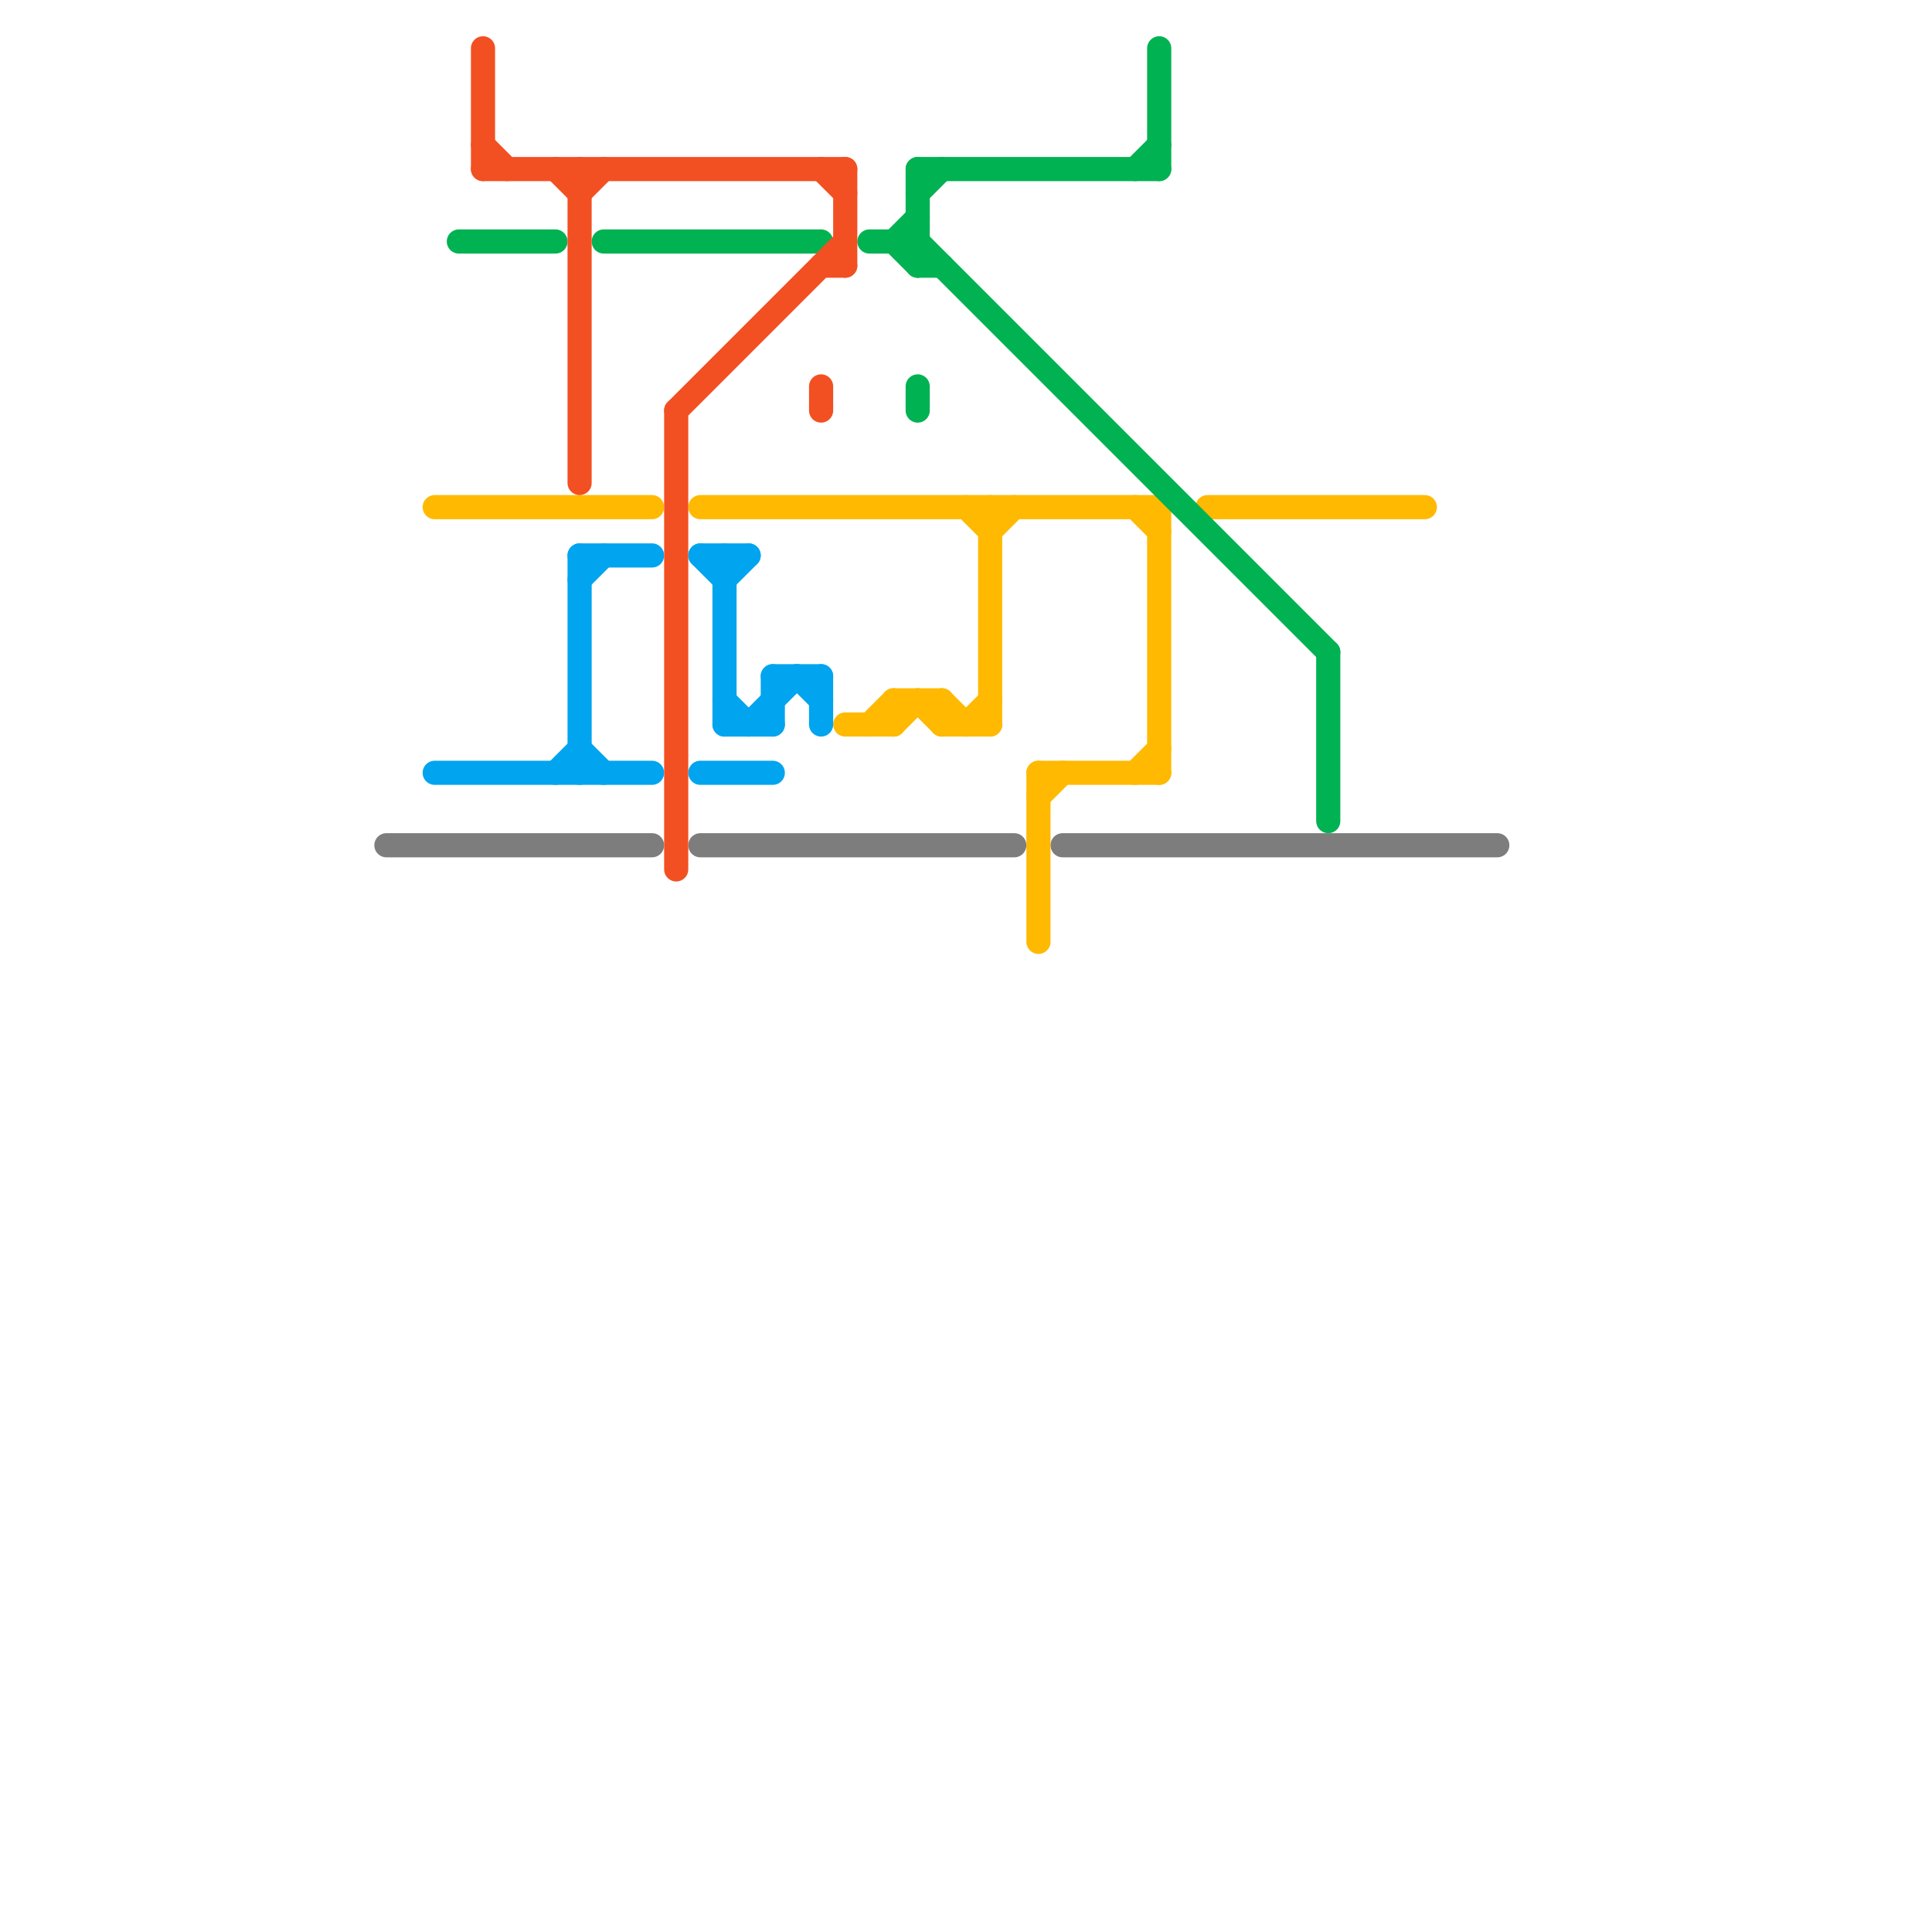 
<svg version="1.1" xmlns="http://www.w3.org/2000/svg" viewBox="0 0 80 80">
<style>text { font: 1px Helvetica; font-weight: 600; white-space: pre; dominant-baseline: central; } line { stroke-width: 1; fill: none; stroke-linecap: round; stroke-linejoin: round; } .c0 { stroke: #7d7d7d } .c1 { stroke: #ffb900 } .c2 { stroke: #00a4ef } .c3 { stroke: #00b251 } .c4 { stroke: #f25022 } .w1 { stroke-width: 1; }</style><defs><g id="wm-xf"><circle r="1.2" fill="#000"/><circle r="0.9" fill="#fff"/><circle r="0.6" fill="#000"/><circle r="0.3" fill="#fff"/></g><g id="wm"><circle r="0.6" fill="#000"/><circle r="0.3" fill="#fff"/></g></defs><line class="c0 " x1="44" y1="35" x2="62" y2="35"/><line class="c0 " x1="16" y1="35" x2="27" y2="35"/><line class="c0 " x1="29" y1="35" x2="42" y2="35"/><line class="c1 " x1="41" y1="22" x2="42" y2="21"/><line class="c1 " x1="47" y1="32" x2="48" y2="31"/><line class="c1 " x1="48" y1="21" x2="48" y2="32"/><line class="c1 " x1="47" y1="21" x2="48" y2="22"/><line class="c1 " x1="43" y1="32" x2="43" y2="39"/><line class="c1 " x1="38" y1="29" x2="39" y2="30"/><line class="c1 " x1="37" y1="30" x2="38" y2="29"/><line class="c1 " x1="37" y1="29" x2="37" y2="30"/><line class="c1 " x1="50" y1="21" x2="59" y2="21"/><line class="c1 " x1="39" y1="29" x2="39" y2="30"/><line class="c1 " x1="37" y1="29" x2="39" y2="29"/><line class="c1 " x1="39" y1="30" x2="41" y2="30"/><line class="c1 " x1="40" y1="30" x2="41" y2="29"/><line class="c1 " x1="35" y1="30" x2="37" y2="30"/><line class="c1 " x1="29" y1="21" x2="48" y2="21"/><line class="c1 " x1="40" y1="21" x2="41" y2="22"/><line class="c1 " x1="41" y1="21" x2="41" y2="30"/><line class="c1 " x1="36" y1="30" x2="37" y2="29"/><line class="c1 " x1="43" y1="33" x2="44" y2="32"/><line class="c1 " x1="18" y1="21" x2="27" y2="21"/><line class="c1 " x1="39" y1="29" x2="40" y2="30"/><line class="c1 " x1="43" y1="32" x2="48" y2="32"/><line class="c2 " x1="18" y1="32" x2="27" y2="32"/><line class="c2 " x1="34" y1="28" x2="34" y2="30"/><line class="c2 " x1="30" y1="23" x2="30" y2="30"/><line class="c2 " x1="23" y1="32" x2="24" y2="31"/><line class="c2 " x1="33" y1="28" x2="34" y2="29"/><line class="c2 " x1="30" y1="24" x2="31" y2="23"/><line class="c2 " x1="32" y1="28" x2="32" y2="30"/><line class="c2 " x1="29" y1="32" x2="32" y2="32"/><line class="c2 " x1="30" y1="30" x2="32" y2="30"/><line class="c2 " x1="24" y1="24" x2="25" y2="23"/><line class="c2 " x1="24" y1="31" x2="25" y2="32"/><line class="c2 " x1="29" y1="23" x2="30" y2="24"/><line class="c2 " x1="30" y1="29" x2="31" y2="30"/><line class="c2 " x1="24" y1="23" x2="27" y2="23"/><line class="c2 " x1="29" y1="23" x2="31" y2="23"/><line class="c2 " x1="32" y1="28" x2="34" y2="28"/><line class="c2 " x1="31" y1="30" x2="33" y2="28"/><line class="c2 " x1="24" y1="23" x2="24" y2="32"/><line class="c3 " x1="55" y1="27" x2="55" y2="34"/><line class="c3 " x1="37" y1="10" x2="38" y2="11"/><line class="c3 " x1="38" y1="16" x2="38" y2="17"/><line class="c3 " x1="38" y1="7" x2="38" y2="11"/><line class="c3 " x1="38" y1="10" x2="55" y2="27"/><line class="c3 " x1="38" y1="8" x2="39" y2="7"/><line class="c3 " x1="25" y1="10" x2="34" y2="10"/><line class="c3 " x1="47" y1="7" x2="48" y2="6"/><line class="c3 " x1="38" y1="11" x2="39" y2="11"/><line class="c3 " x1="19" y1="10" x2="23" y2="10"/><line class="c3 " x1="36" y1="10" x2="38" y2="10"/><line class="c3 " x1="48" y1="2" x2="48" y2="7"/><line class="c3 " x1="38" y1="7" x2="48" y2="7"/><line class="c3 " x1="37" y1="10" x2="38" y2="9"/><line class="c4 " x1="28" y1="17" x2="35" y2="10"/><line class="c4 " x1="20" y1="2" x2="20" y2="7"/><line class="c4 " x1="24" y1="8" x2="25" y2="7"/><line class="c4 " x1="35" y1="7" x2="35" y2="11"/><line class="c4 " x1="34" y1="7" x2="35" y2="8"/><line class="c4 " x1="24" y1="7" x2="24" y2="20"/><line class="c4 " x1="20" y1="6" x2="21" y2="7"/><line class="c4 " x1="20" y1="7" x2="35" y2="7"/><line class="c4 " x1="23" y1="7" x2="24" y2="8"/><line class="c4 " x1="28" y1="17" x2="28" y2="36"/><line class="c4 " x1="34" y1="11" x2="35" y2="11"/><line class="c4 " x1="34" y1="16" x2="34" y2="17"/>
</svg>
